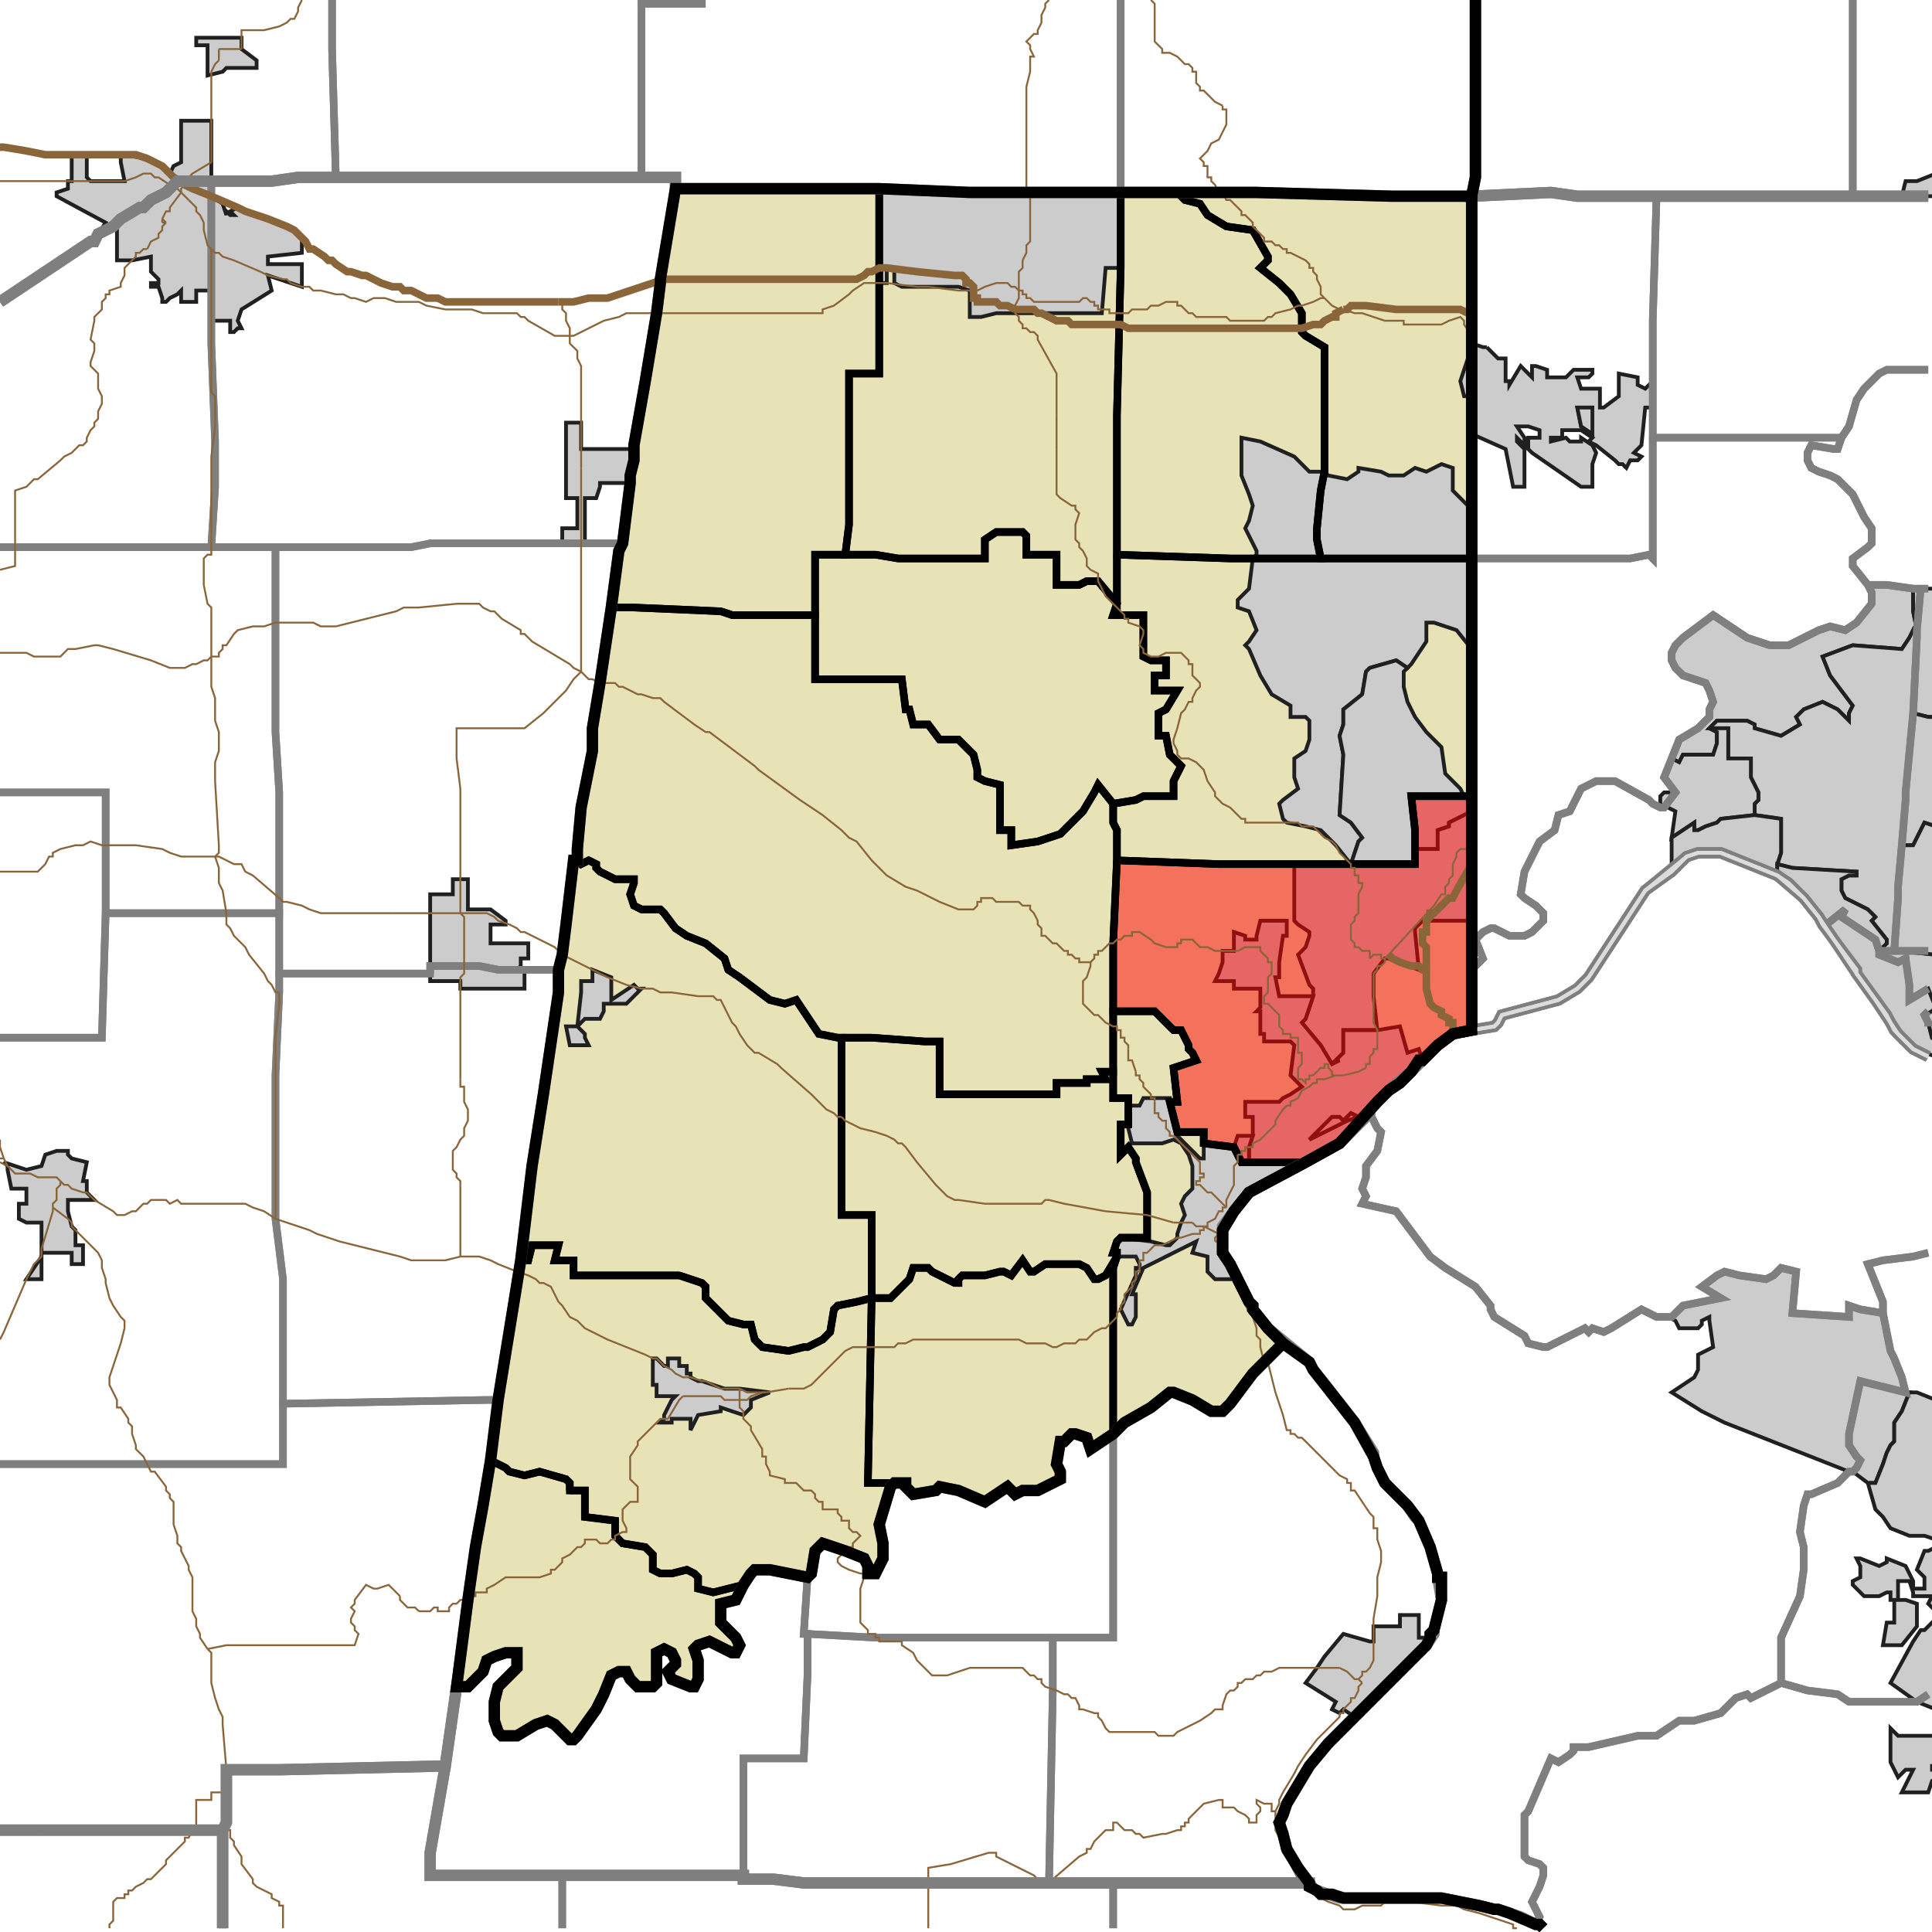 <?xml version="1.0" encoding="UTF-8"?>
<svg version="1.1" width="512" height="512" xmlns="http://www.w3.org/2000/svg" xmlns:xlink="http://www.w3.org/1999/xlink">

<!-- START LAYER target_county -->

<!-- START LAYER target_county_townships -->
<path fill="#e8e2b7" d="M 208 50 L 233 50 L 233 99 L 225 99 L 225 139 L 224 147 L 216 147 L 216 163 L 194 163 L 191 162 L 168 161 L 162 161 L 164 146 L 165 144 L 167 128 L 167 126 L 168 122 L 168 118 L 171 101 L 174 83 L 175 75 L 175 74 L 179 50 L 208 50 z"/>
<path fill="#e8e2b7" d="M 257 51 L 297 51 L 297 71 L 296 110 L 296 160 L 291 154 L 288 154 L 286 155 L 280 155 L 280 147 L 272 147 L 272 142 L 271 141 L 264 141 L 261 143 L 261 148 L 238 148 L 232 147 L 224 147 L 225 139 L 225 99 L 233 99 L 233 50 L 257 51 z"/>
<path fill="#e8e2b7" d="M 302 51 L 312 51 L 314 53 L 318 54 L 320 57 L 325 60 L 332 61 L 336 68 L 336 69 L 334 71 L 339 75 L 342 78 L 345 83 L 345 88 L 346 89 L 351 92 L 351 125 L 350 130 L 349 140 L 349 143 L 350 148 L 326 148 L 296 147 L 296 110 L 297 71 L 297 51 L 302 51 z"/>
<path fill="#e8e2b7" d="M 333 51 L 369 52 L 390 52 L 390 148 L 350 148 L 349 143 L 349 140 L 350 130 L 351 125 L 351 92 L 346 89 L 345 88 L 345 83 L 342 78 L 339 75 L 334 71 L 336 69 L 336 68 L 332 61 L 325 60 L 320 57 L 318 54 L 314 53 L 312 51 L 333 51 z"/>
<path fill="#e8e2b7" d="M 224 147 L 232 147 L 238 148 L 261 148 L 261 143 L 264 141 L 271 141 L 272 142 L 272 147 L 280 147 L 280 155 L 286 155 L 288 154 L 291 154 L 296 160 L 295 163 L 303 163 L 303 174 L 305 175 L 309 175 L 309 179 L 306 179 L 306 183 L 312 183 L 309 188 L 307 189 L 307 195 L 309 195 L 310 200 L 313 203 L 311 207 L 311 211 L 303 211 L 301 212 L 295 213 L 291 208 L 290 210 L 287 215 L 281 221 L 275 223 L 268 224 L 268 220 L 265 220 L 265 208 L 261 207 L 259 206 L 259 204 L 258 200 L 254 196 L 249 196 L 246 192 L 242 192 L 241 188 L 240 188 L 239 180 L 216 180 L 216 147 L 224 147 z"/>
<path fill="#e8e2b7" d="M 296 147 L 326 148 L 390 148 L 390 211 L 374 211 L 375 220 L 375 229 L 323 229 L 296 228 L 296 220 L 295 218 L 295 213 L 301 212 L 303 211 L 311 211 L 311 207 L 313 203 L 310 200 L 309 195 L 307 195 L 307 189 L 309 188 L 312 183 L 306 183 L 306 179 L 309 179 L 309 175 L 305 175 L 303 174 L 303 163 L 295 163 L 296 160 L 296 147 z"/>
<path fill="#e8e2b7" d="M 162 161 L 168 161 L 191 162 L 194 163 L 216 163 L 216 180 L 239 180 L 240 188 L 241 188 L 242 192 L 246 192 L 249 196 L 254 196 L 258 200 L 259 204 L 259 206 L 261 207 L 265 208 L 265 220 L 268 220 L 268 224 L 275 223 L 281 221 L 287 215 L 290 210 L 291 208 L 295 213 L 295 218 L 296 220 L 296 228 L 295 250 L 295 284 L 292 284 L 293 286 L 288 286 L 288 287 L 280 287 L 280 290 L 249 290 L 249 276 L 245 276 L 231 275 L 222 275 L 217 274 L 211 265 L 208 266 L 204 265 L 196 259 L 193 257 L 192 254 L 187 250 L 182 248 L 179 246 L 176 242 L 175 241 L 170 241 L 168 240 L 167 237 L 168 234 L 168 233 L 163 233 L 159 231 L 158 230 L 158 229 L 156 228 L 154 229 L 153 228 L 153 225 L 154 214 L 157 199 L 157 193 L 159 181 L 162 161 z"/>
<path fill="#e8e2b7" d="M 296 228 L 323 229 L 375 229 L 375 220 L 374 211 L 390 211 L 390 273 L 385 274 L 381 277 L 377 281 L 376 281 L 374 284 L 371 287 L 368 289 L 365 292 L 355 303 L 346 308 L 329 308 L 327 304 L 319 303 L 319 300 L 312 300 L 310 292 L 312 292 L 311 283 L 317 281 L 316 279 L 315 278 L 315 277 L 313 273 L 311 273 L 306 268 L 295 268 L 295 250 L 296 228 z"/>
<path fill="#e8e2b7" d="M 153 228 L 154 229 L 156 228 L 158 229 L 158 230 L 159 231 L 163 233 L 168 233 L 168 234 L 167 237 L 168 240 L 170 241 L 175 241 L 176 242 L 179 246 L 182 248 L 187 250 L 192 254 L 193 257 L 196 259 L 204 265 L 208 266 L 211 265 L 217 274 L 222 275 L 223 275 L 223 322 L 231 322 L 231 344 L 227 345 L 222 346 L 221 347 L 220 353 L 218 355 L 214 357 L 213 357 L 209 358 L 202 357 L 200 355 L 199 351 L 197 351 L 193 350 L 187 344 L 187 341 L 186 340 L 180 338 L 152 338 L 152 334 L 147 334 L 148 330 L 141 330 L 140 334 L 138 334 L 141 309 L 144 290 L 148 263 L 148 257 L 149 253 L 150 245 L 152 228 L 153 228 z"/>
<path fill="#e8e2b7" d="M 315 277 L 315 278 L 316 279 L 317 281 L 311 283 L 312 292 L 310 292 L 312 300 L 319 300 L 319 303 L 327 304 L 329 308 L 346 308 L 331 316 L 327 321 L 324 326 L 324 332 L 326 335 L 331 345 L 332 346 L 332 347 L 336 352 L 340 356 L 332 364 L 326 372 L 324 374 L 321 374 L 316 371 L 311 369 L 310 369 L 305 373 L 298 377 L 295 380 L 295 336 L 296 333 L 296 332 L 295 332 L 296 329 L 297 328 L 304 328 L 304 316 L 301 308 L 301 307 L 299 304 L 297 306 L 297 298 L 299 298 L 299 291 L 295 291 L 295 268 L 306 268 L 311 273 L 313 273 L 315 277 z"/>
<path fill="#e8e2b7" d="M 223 275 L 231 275 L 245 276 L 249 276 L 249 290 L 280 290 L 280 287 L 288 287 L 288 286 L 293 286 L 292 284 L 295 284 L 295 291 L 299 291 L 299 298 L 297 298 L 297 306 L 299 304 L 301 307 L 301 308 L 304 316 L 304 328 L 297 328 L 296 329 L 295 332 L 296 332 L 296 333 L 293 338 L 291 339 L 290 339 L 288 336 L 286 335 L 277 335 L 274 337 L 273 337 L 271 334 L 268 338 L 266 337 L 265 337 L 261 338 L 255 338 L 254 339 L 254 340 L 253 340 L 247 337 L 246 336 L 242 336 L 241 339 L 236 344 L 231 344 L 231 322 L 223 322 L 223 275 z"/>
<path fill="#e8e2b7" d="M 180 338 L 186 340 L 187 341 L 187 344 L 193 350 L 197 351 L 199 351 L 200 355 L 202 357 L 209 358 L 213 357 L 214 357 L 218 355 L 220 353 L 221 347 L 222 346 L 227 345 L 231 344 L 230 393 L 237 393 L 236 394 L 233 404 L 234 409 L 234 413 L 232 417 L 230 417 L 230 415 L 229 413 L 224 411 L 218 409 L 216 411 L 215 417 L 214 418 L 204 416 L 200 416 L 199 417 L 197 420 L 189 422 L 185 421 L 185 418 L 184 417 L 182 416 L 178 417 L 175 417 L 173 416 L 173 412 L 171 410 L 165 409 L 163 407 L 163 403 L 155 402 L 155 395 L 151 395 L 151 393 L 150 392 L 143 390 L 139 391 L 135 390 L 134 389 L 130 387 L 132 371 L 138 334 L 140 334 L 141 330 L 148 330 L 147 334 L 152 334 L 152 338 L 180 338 z"/>
<path fill="#e8e2b7" d="M 296 333 L 295 336 L 295 380 L 289 384 L 288 381 L 285 380 L 284 380 L 282 382 L 281 382 L 280 388 L 281 390 L 281 392 L 275 395 L 271 395 L 269 396 L 267 394 L 261 398 L 254 395 L 249 394 L 248 395 L 242 396 L 240 394 L 240 393 L 230 393 L 231 344 L 236 344 L 241 339 L 242 336 L 246 336 L 247 337 L 253 340 L 254 340 L 254 339 L 255 338 L 261 338 L 265 337 L 266 337 L 268 338 L 271 334 L 273 337 L 274 337 L 277 335 L 286 335 L 288 336 L 290 339 L 291 339 L 293 338 L 296 333 z"/>
<path fill="#e8e2b7" d="M 151 395 L 155 395 L 155 402 L 163 403 L 163 407 L 165 409 L 171 410 L 173 412 L 173 416 L 175 417 L 178 417 L 182 416 L 184 417 L 185 418 L 185 421 L 189 422 L 197 420 L 195 424 L 191 425 L 191 430 L 195 434 L 196 436 L 195 438 L 194 438 L 188 435 L 185 436 L 184 437 L 185 440 L 185 445 L 184 447 L 183 447 L 178 445 L 177 443 L 179 441 L 179 440 L 178 438 L 176 437 L 174 438 L 174 446 L 173 447 L 169 447 L 167 445 L 166 443 L 164 443 L 162 444 L 160 449 L 158 453 L 153 460 L 152 461 L 151 461 L 147 457 L 145 456 L 142 457 L 137 460 L 133 460 L 132 459 L 131 456 L 131 451 L 132 447 L 137 442 L 137 438 L 134 438 L 131 439 L 129 440 L 128 443 L 124 447 L 121 447 L 124 424 L 126 410 L 128 399 L 130 387 L 134 389 L 135 390 L 139 391 L 143 390 L 150 392 L 151 393 L 151 395 z"/>

<!-- START LAYER IL-places -->

<!-- START LAYER KY-places -->
<path fill="#cccccc" stroke="#202020" stroke-width="1" d="M 451 341 L 455 338 L 457 337 L 461 338 L 468 339 L 470 338 L 472 336 L 476 337 L 475 348 L 490 349 L 490 346 L 493 347 L 499 348 L 501 358 L 502 360 L 504 365 L 505 369 L 506 369 L 504 374 L 502 377 L 502 382 L 501 383 L 500 385 L 499 388 L 497 393 L 495 393 L 491 390 L 490 390 L 457 377 L 451 374 L 443 369 L 449 365 L 450 363 L 450 359 L 454 357 L 453 350 L 453 349 L 451 350 L 451 351 L 450 352 L 445 352 L 444 350 L 442 349 L 443 349 L 446 346 L 456 344 L 451 341 z"/>
<path fill="#cccccc" stroke="#202020" stroke-width="1" d="M 513 427 L 511 425 L 512 423 L 507 423 L 507 422 L 506 419 L 503 419 L 503 424 L 505 424 L 508 425 L 508 431 L 504 436 L 499 436 L 500 430 L 502 430 L 502 424 L 501 424 L 501 422 L 500 422 L 498 423 L 494 423 L 491 420 L 491 419 L 493 418 L 493 415 L 492 413 L 493 413 L 498 415 L 500 414 L 500 413 L 505 415 L 507 419 L 507 421 L 510 421 L 510 418 L 508 416 L 510 411 L 511 411 L 513 410 L 513 427 z"/>
<path fill="#cccccc" stroke="#202020" stroke-width="1" d="M 508 369 L 513 371 L 513 408 L 510 407 L 506 407 L 501 405 L 499 402 L 497 400 L 495 393 L 497 393 L 499 388 L 500 385 L 501 383 L 502 382 L 502 377 L 504 374 L 506 369 L 508 369 z"/>
<path fill="#cccccc" stroke="#202020" stroke-width="1" d="M 513 468 L 512 468 L 512 469 L 513 469 L 513 472 L 512 472 L 511 475 L 504 475 L 507 469 L 505 469 L 503 471 L 501 467 L 501 458 L 503 460 L 513 460 L 513 453 L 508 451 L 501 446 L 507 435 L 509 432 L 510 432 L 513 429 L 513 468 z"/>

<!-- START LAYER MI-places -->

<!-- START LAYER OH-places -->
<path fill="#cccccc" stroke="#202020" stroke-width="1" d="M 513 52 L 504 52 L 505 48 L 508 48 L 513 46 L 513 52 z"/>
<path fill="#cccccc" stroke="#202020" stroke-width="1" d="M 394 92 L 397 95 L 399 95 L 399 101 L 400 101 L 400 102 L 403 97 L 406 100 L 406 97 L 407 97 L 410 98 L 410 100 L 415 100 L 417 98 L 422 98 L 422 99 L 421 100 L 418 100 L 419 103 L 424 103 L 424 108 L 425 108 L 429 105 L 429 99 L 434 100 L 434 102 L 436 103 L 438 101 L 438 108 L 436 108 L 435 118 L 433 120 L 435 121 L 434 122 L 432 122 L 431 124 L 430 123 L 429 123 L 428 122 L 423 118 L 421 117 L 422 116 L 419 114 L 414 114 L 414 116 L 411 116 L 411 117 L 415 116 L 416 117 L 419 117 L 419 116 L 422 118 L 423 120 L 422 123 L 422 129 L 419 129 L 406 120 L 405 119 L 405 116 L 408 116 L 408 114 L 405 113 L 402 113 L 404 116 L 404 118 L 402 116 L 402 117 L 404 119 L 404 129 L 401 129 L 399 119 L 390 115 L 390 91 L 393 92 L 394 92 M 422 108 L 418 108 L 419 113 L 422 115 L 422 108 z"/>
<path fill="#cccccc" stroke="#202020" stroke-width="1" d="M 422 108 L 422 115 L 419 113 L 418 108 L 422 108 z"/>
<path fill="#cccccc" stroke="#202020" stroke-width="1" d="M 513 280 L 507 278 L 503 274 L 497 265 L 492 258 L 492 257 L 483 245 L 484 245 L 489 241 L 488 243 L 497 249 L 498 252 L 498 253 L 503 255 L 505 254 L 506 261 L 506 265 L 511 262 L 513 267 L 512 268 L 510 269 L 511 271 L 512 275 L 513 275 L 513 280 z"/>
<path fill="#cccccc" stroke="#202020" stroke-width="1" d="M 507 156 L 507 162 L 508 167 L 508 169 L 507 167 L 506 169 L 504 172 L 491 171 L 483 174 L 485 179 L 491 187 L 490 189 L 490 191 L 487 188 L 483 186 L 478 188 L 476 190 L 477 192 L 472 195 L 465 193 L 465 192 L 463 191 L 455 191 L 453 193 L 455 194 L 455 197 L 454 200 L 446 200 L 445 202 L 443 201 L 445 196 L 450 193 L 453 190 L 453 188 L 454 186 L 453 183 L 452 181 L 446 179 L 444 177 L 443 175 L 443 173 L 444 171 L 446 169 L 454 163 L 463 169 L 469 171 L 474 171 L 482 167 L 485 166 L 489 167 L 492 165 L 496 160 L 496 157 L 495 155 L 500 155 L 507 156 z"/>
<path fill="#cccccc" stroke="#202020" stroke-width="1" d="M 513 190 L 511 190 L 507 189 L 508 169 L 508 167 L 507 162 L 507 156 L 513 156 L 513 190 z"/>
<path fill="#cccccc" stroke="#202020" stroke-width="1" d="M 507 189 L 505 210 L 505 212 L 504 224 L 503 235 L 503 238 L 502 252 L 503 252 L 513 253 L 513 275 L 512 275 L 511 271 L 510 269 L 512 268 L 513 267 L 511 262 L 506 265 L 506 261 L 505 254 L 503 255 L 498 253 L 498 252 L 500 250 L 500 249 L 496 244 L 497 243 L 495 241 L 489 238 L 488 236 L 488 233 L 490 232 L 492 232 L 492 231 L 475 230 L 471 229 L 472 226 L 472 217 L 465 216 L 465 213 L 466 212 L 466 210 L 464 206 L 464 201 L 458 201 L 458 193 L 453 193 L 455 191 L 463 191 L 465 192 L 465 193 L 472 195 L 477 192 L 476 190 L 478 188 L 483 186 L 487 188 L 490 191 L 490 189 L 491 187 L 485 179 L 483 174 L 491 171 L 504 172 L 506 169 L 507 167 L 508 169 L 507 189 z"/>
<path fill="#cccccc" stroke="#202020" stroke-width="1" d="M 513 219 L 510 218 L 507 224 L 504 224 L 505 212 L 505 210 L 507 189 L 511 190 L 513 190 L 513 219 z"/>
<path fill="#cccccc" stroke="#202020" stroke-width="1" d="M 446 200 L 454 200 L 455 197 L 455 194 L 453 193 L 458 193 L 458 201 L 464 201 L 464 206 L 466 210 L 466 212 L 465 213 L 465 216 L 456 217 L 455 218 L 452 219 L 450 220 L 449 220 L 449 218 L 443 222 L 444 215 L 442 214 L 440 214 L 440 211 L 441 210 L 444 210 L 441 206 L 443 201 L 445 202 L 446 200 z"/>
<path fill="#cccccc" stroke="#202020" stroke-width="1" d="M 513 253 L 503 252 L 502 252 L 503 238 L 503 235 L 504 224 L 507 224 L 510 218 L 513 219 L 513 253 z"/>
<path fill="#cccccc" stroke="#202020" stroke-width="1" d="M 456 217 L 465 216 L 472 217 L 472 226 L 471 229 L 471 232 L 456 226 L 450 226 L 447 227 L 443 231 L 443 222 L 449 218 L 449 220 L 450 220 L 452 219 L 455 218 L 456 217 z"/>
<path fill="#cccccc" stroke="#202020" stroke-width="1" d="M 471 229 L 475 230 L 492 231 L 492 232 L 490 232 L 488 233 L 488 236 L 489 238 L 495 241 L 497 243 L 496 244 L 500 249 L 500 250 L 498 252 L 497 249 L 488 243 L 489 241 L 484 245 L 483 245 L 482 243 L 478 238 L 471 232 L 471 229 z"/>

<!-- START LAYER IN-places -->
<path fill="#cccccc" stroke="#202020" stroke-width="1" d="M 59 10 L 64 10 L 64 13 L 68 16 L 68 18 L 60 18 L 59 19 L 55 20 L 55 12 L 52 12 L 52 10 L 59 10 z"/>
<path fill="#cccccc" stroke="#202020" stroke-width="1" d="M 56 32 L 56 52 L 59 54 L 60 57 L 60 56 L 61 57 L 62 57 L 61 56 L 63 55 L 76 60 L 80 63 L 80 67 L 71 68 L 71 70 L 80 70 L 80 76 L 71 73 L 72 77 L 64 82 L 63 85 L 64 87 L 63 87 L 62 88 L 61 88 L 61 85 L 56 85 L 56 77 L 52 77 L 52 80 L 48 80 L 48 77 L 47 78 L 45 79 L 44 80 L 43 80 L 43 79 L 42 76 L 40 76 L 40 75 L 42 75 L 42 74 L 40 72 L 40 68 L 35 69 L 31 69 L 31 61 L 30 60 L 26 62 L 28 59 L 15 52 L 15 51 L 18 50 L 18 48 L 19 48 L 19 41 L 23 41 L 23 47 L 24 48 L 33 48 L 32 43 L 32 41 L 39 42 L 41 43 L 45 46 L 46 44 L 48 43 L 48 32 L 56 32 z"/>
<path fill="#cccccc" stroke="#202020" stroke-width="1" d="M 257 51 L 297 51 L 297 71 L 293 71 L 292 83 L 264 83 L 260 84 L 257 84 L 257 77 L 254 76 L 239 76 L 237 75 L 237 71 L 235 71 L 235 75 L 233 75 L 233 50 L 257 51 z"/>
<path fill="#cccccc" stroke="#202020" stroke-width="1" d="M 390 100 L 390 105 L 388 105 L 387 101 L 390 92 L 390 100 z"/>
<path fill="#cccccc" stroke="#202020" stroke-width="1" d="M 150 112 L 154 112 L 154 119 L 168 119 L 168 122 L 167 126 L 167 128 L 159 128 L 159 129 L 158 132 L 155 132 L 155 144 L 149 144 L 149 140 L 153 140 L 153 132 L 150 132 L 150 112 z"/>
<path fill="#cccccc" stroke="#202020" stroke-width="1" d="M 385 124 L 385 130 L 389 134 L 390 134 L 390 172 L 386 167 L 380 165 L 378 165 L 378 170 L 374 176 L 373 177 L 370 175 L 363 177 L 362 178 L 361 184 L 356 188 L 356 192 L 355 195 L 356 200 L 355 216 L 358 218 L 361 222 L 360 223 L 358 229 L 354 224 L 350 220 L 346 219 L 341 218 L 340 217 L 339 213 L 340 212 L 344 209 L 343 206 L 343 201 L 346 199 L 347 196 L 347 191 L 346 190 L 342 190 L 342 187 L 337 184 L 334 179 L 331 172 L 330 171 L 331 170 L 333 167 L 331 162 L 328 161 L 328 159 L 331 156 L 332 148 L 333 147 L 333 146 L 330 140 L 331 138 L 332 134 L 331 131 L 329 126 L 329 116 L 334 117 L 343 121 L 347 125 L 351 125 L 352 126 L 357 127 L 360 125 L 360 124 L 366 125 L 368 126 L 372 126 L 375 124 L 378 125 L 382 123 L 385 124 z"/>
<path fill="#cccccc" stroke="#202020" stroke-width="1" d="M 388 211 L 390 211 L 390 215 L 384 218 L 384 219 L 381 220 L 381 225 L 375 225 L 375 229 L 358 229 L 360 223 L 361 222 L 358 218 L 355 216 L 356 200 L 355 195 L 356 192 L 356 188 L 361 184 L 362 178 L 363 177 L 370 175 L 373 177 L 372 178 L 372 182 L 373 186 L 375 190 L 378 194 L 382 198 L 383 205 L 387 209 L 388 211 z"/>
<path fill="#cccccc" stroke="#202020" stroke-width="1" d="M 390 215 L 390 244 L 377 244 L 375 246 L 375 247 L 376 257 L 368 254 L 367 254 L 364 258 L 364 264 L 365 273 L 356 273 L 356 279 L 354 281 L 355 281 L 353 282 L 350 277 L 345 271 L 346 270 L 348 264 L 348 262 L 347 261 L 344 253 L 346 251 L 347 248 L 347 247 L 344 245 L 343 244 L 343 229 L 375 229 L 375 225 L 381 225 L 381 220 L 384 219 L 384 218 L 390 215 z"/>
<path fill="#cccccc" stroke="#202020" stroke-width="1" d="M 130 245 L 130 250 L 140 250 L 140 254 L 138 254 L 138 256 L 137 257 L 139 257 L 139 262 L 122 262 L 122 260 L 114 260 L 114 237 L 120 237 L 120 233 L 124 233 L 124 241 L 130 241 L 134 244 L 134 245 L 130 245 z"/>
<path fill="#cccccc" stroke="#202020" stroke-width="1" d="M 335 244 L 341 244 L 341 248 L 340 248 L 339 255 L 339 259 L 338 259 L 339 264 L 348 264 L 346 270 L 345 271 L 350 277 L 353 282 L 355 281 L 354 281 L 356 279 L 356 273 L 365 273 L 371 272 L 373 279 L 376 278 L 377 281 L 376 281 L 374 284 L 371 287 L 368 289 L 365 292 L 355 303 L 346 308 L 331 308 L 331 304 L 332 301 L 332 296 L 330 296 L 330 292 L 339 292 L 340 291 L 342 290 L 345 288 L 342 285 L 343 277 L 342 276 L 335 276 L 335 274 L 334 274 L 334 268 L 333 268 L 334 267 L 334 262 L 327 262 L 327 260 L 322 260 L 323 258 L 324 255 L 324 252 L 327 252 L 327 247 L 330 248 L 330 249 L 333 249 L 333 248 L 334 244 L 335 244 M 355 296 L 353 296 L 347 302 L 357 297 L 360 296 L 358 295 L 356 297 L 355 296 z"/>
<path fill="#cccccc" stroke="#202020" stroke-width="1" d="M 162 259 L 162 265 L 168 261 L 169 262 L 170 262 L 166 266 L 160 266 L 160 268 L 159 270 L 155 270 L 153 272 L 155 274 L 155 275 L 156 277 L 151 277 L 150 272 L 153 272 L 154 263 L 154 260 L 157 260 L 157 257 L 162 259 z"/>
<path fill="#cccccc" stroke="#202020" stroke-width="1" d="M 299 293 L 302 293 L 303 291 L 310 291 L 310 292 L 312 300 L 312 301 L 318 307 L 319 307 L 319 303 L 327 304 L 328 301 L 332 301 L 331 304 L 331 308 L 346 308 L 331 316 L 327 321 L 324 326 L 324 332 L 326 335 L 331 345 L 332 346 L 332 347 L 329 343 L 327 339 L 322 339 L 320 337 L 320 333 L 316 332 L 317 329 L 303 336 L 300 343 L 301 343 L 301 349 L 300 351 L 299 351 L 297 347 L 301 338 L 301 336 L 302 336 L 302 335 L 301 333 L 296 333 L 296 329 L 297 328 L 305 329 L 309 330 L 310 330 L 312 328 L 312 327 L 313 324 L 314 322 L 313 319 L 314 317 L 316 315 L 316 309 L 315 306 L 313 303 L 311 302 L 308 303 L 300 303 L 299 299 L 299 293 z"/>
<path fill="#cccccc" stroke="#202020" stroke-width="1" d="M 355 296 L 356 297 L 358 295 L 360 296 L 357 297 L 347 302 L 353 296 L 355 296 z"/>
<path fill="#cccccc" stroke="#202020" stroke-width="1" d="M 18 306 L 19 307 L 23 308 L 22 313 L 23 313 L 23 316 L 25 318 L 18 318 L 18 321 L 19 325 L 20 326 L 20 330 L 22 330 L 22 335 L 19 335 L 19 332 L 11 332 L 11 339 L 7 339 L 11 333 L 11 324 L 7 324 L 5 323 L 5 319 L 7 319 L 7 315 L 3 315 L 2 310 L 2 309 L 1 308 L 7 310 L 11 309 L 12 306 L 15 305 L 18 305 L 18 306 z"/>
<path fill="#cccccc" stroke="#202020" stroke-width="1" d="M 174 360 L 176 362 L 177 362 L 177 360 L 180 360 L 180 362 L 182 362 L 182 364 L 183 364 L 183 365 L 185 366 L 186 366 L 192 368 L 196 368 L 204 369 L 199 371 L 199 373 L 197 375 L 191 373 L 191 374 L 185 375 L 183 379 L 183 376 L 178 376 L 178 377 L 175 377 L 176 376 L 176 375 L 178 371 L 179 370 L 174 370 L 174 367 L 173 367 L 173 360 L 174 360 z"/>
<path fill="#cccccc" stroke="#202020" stroke-width="1" d="M 376 428 L 376 434 L 379 434 L 378 436 L 359 455 L 356 453 L 355 454 L 353 453 L 354 451 L 346 446 L 349 442 L 351 439 L 356 433 L 363 435 L 364 435 L 364 431 L 371 431 L 371 428 L 376 428 z"/>

<!-- START LAYER target_township -->
<path fill="#ff0000" opacity="0.5" d="M 296 228 L 323 229 L 375 229 L 375 220 L 374 211 L 390 211 L 390 273 L 385 274 L 381 277 L 377 281 L 376 281 L 374 284 L 371 287 L 368 289 L 365 292 L 355 303 L 346 308 L 329 308 L 327 304 L 319 303 L 319 300 L 312 300 L 310 292 L 312 292 L 311 283 L 317 281 L 316 279 L 315 278 L 315 277 L 313 273 L 311 273 L 306 268 L 295 268 L 295 250 L 296 228 z"/>

<!-- START LAYER IL-township_borders -->

<!-- START LAYER KY-township_borders -->
<polyline fill="none" stroke="#7f7f7f" stroke-width="2" points="363,295 363,294 369,288 374,284 381,277 385,274 390,273 396,272 397,271 398,269 413,265 418,262 421,259 436,236 447,227 450,226 456,226 471,232 474,234 478,238 482,243 492,258 500,269 502,273 507,278 511,280"/>
<polyline fill="none" stroke="#7f7f7f" stroke-width="2" points="511,332 507,333 499,334 495,335 499,345 499,348 493,347 490,346 490,349 475,348 476,337 472,336 470,338 468,339 461,338 457,337 455,338 451,341 456,344 446,346 443,349 439,349 435,347 427,352 425,353 422,352 421,353 420,352 410,357 409,357 405,356 404,354 396,349 395,347 395,346 391,341 383,336 379,333 370,321 361,319 362,317 361,315 362,312 362,309 365,305 366,300 365,299 363,295"/>
<polyline fill="none" stroke="#7f7f7f" stroke-width="2" points="363,295 365,299 366,300 365,305 362,309 362,312 361,315 362,317 361,319 370,321 379,333 383,336 391,341 395,346 395,347 396,349 404,354 405,356 409,357 410,357 420,352 421,353 422,352 425,353 427,352 435,347 439,349 443,349 446,346 456,344 451,341 455,338 457,337 461,338 468,339 470,338 472,336 476,337 475,348 490,349 490,346 493,347 499,348 501,358 502,360 504,365 505,369 493,366 490,380 490,383 492,386 493,387 492,389 491,390 490,390 487,393 480,396 479,396 478,399 477,406 478,410 478,416 477,423 472,434 472,446 464,450 463,449 460,450 456,454 449,456 445,456 439,460 434,460 421,463 417,463 417,464 416,465 413,467 411,466 405,480 404,481 404,492 405,493 408,494 409,495 409,497 408,500 406,504 408,508 407,510 403,508 397,506 396,506 392,505 382,503 355,503 349,501 347,500 341,490 340,486 339,483 341,478 347,468 352,462 378,436 380,433 380,432 382,424 381,418 381,417 379,410 376,403 375,402 373,399 367,393 365,389 364,386 364,385 359,377 352,368 348,363 347,361 336,352 332,347 326,335 324,332 324,325 327,321 331,316 355,303 363,295"/>
<polyline fill="none" stroke="#7f7f7f" stroke-width="2" points="511,449 508,451 490,451 487,449 479,448 472,446 472,434 477,423 478,416 478,410 477,406 478,399 479,396 480,396 487,393 490,390 491,390 492,389 493,387 492,386 490,383 490,380 493,366 505,369 504,365 502,360 501,358 499,348 499,345 495,335 499,334 507,333 511,332"/>
<polyline fill="none" stroke="#7f7f7f" stroke-width="2" points="472,446 479,448 487,449 490,451 508,451 511,449"/>
<polyline fill="none" stroke="#7f7f7f" stroke-width="2" points="409,511 408,510 407,510 408,508 406,504 408,500 409,497 409,495 408,494 405,493 404,492 404,481 405,480 411,466 413,467 416,465 417,464 417,463 421,463 434,460 439,460 445,456 449,456 456,454 460,450 463,449 464,450 472,446"/>

<!-- START LAYER MI-township_borders -->

<!-- START LAYER OH-township_borders -->
<polyline fill="none" stroke="#7f7f7f" stroke-width="2" points="511,52 491,52 491,0"/>
<polyline fill="none" stroke="#7f7f7f" stroke-width="2" points="491,0 491,52 418,52 411,51 390,52 391,47 391,0"/>
<polyline fill="none" stroke="#7f7f7f" stroke-width="2" points="511,156 507,156 500,155 495,155 491,150 491,148 495,145 496,144 496,140 494,137 491,131 487,127 485,126 482,125 480,124 479,122 479,120 480,118 486,119 487,119 488,116 490,113 492,106 494,103 498,99 500,98 511,98"/>
<polyline fill="none" stroke="#7f7f7f" stroke-width="2" points="418,52 439,52 438,85 438,148 437,147 432,148 390,148 390,52 411,51 418,52"/>
<polyline fill="none" stroke="#7f7f7f" stroke-width="2" points="511,98 500,98 498,99 494,103 492,106 490,113 488,116 438,116 438,85 439,52 511,52"/>
<polyline fill="none" stroke="#7f7f7f" stroke-width="2" points="438,116 488,116 487,119 486,119 480,118 479,120 479,122 480,124 482,125 485,126 487,127 491,131 494,137 496,140 496,144 495,145 491,148 491,150 495,155 496,157 496,160 492,165 489,167 485,166 482,167 474,171 469,171 463,169 454,163 446,169 444,171 443,173 443,175 444,177 446,179 452,181 453,183 454,186 453,188 453,190 450,193 445,196 441,206 444,210 441,214 440,214 438,213 437,212 428,207 423,207 419,209 416,215 413,216 412,220 408,223 404,231 403,237 404,238 407,240 409,242 409,244 406,247 404,248 400,248 396,246 395,246 393,247 391,249 393,254 390,257 390,148 432,148 437,147 438,148 438,116"/>
<polyline fill="none" stroke="#7f7f7f" stroke-width="2" points="511,280 507,278 503,274 497,265 492,258 492,257 483,245 484,245 489,241 488,243 497,249 498,252 498,253 503,255 505,254 506,261 506,265 511,262"/>
<polyline fill="none" stroke="#7f7f7f" stroke-width="2" points="511,268 510,269 511,271 511,272"/>
<polyline fill="none" stroke="#7f7f7f" stroke-width="2" points="509,156 508,167 508,169 507,189 505,210 505,212 504,224 503,235 503,238 502,252 498,252 497,249 488,243 489,241 484,245 483,245 482,243 478,238 471,232 456,226 450,226 447,227 443,231 436,236 421,259 418,262 413,265 398,269 397,271 396,272 390,273 390,257 393,254 391,249 393,247 395,246 396,246 400,248 404,248 406,247 409,244 409,242 407,240 404,238 403,237 404,231 408,223 412,220 413,216 416,215 419,209 423,207 428,207 437,212 438,213 440,214 441,214 444,210 441,206 445,196 450,193 453,190 453,188 454,186 453,183 452,181 446,179 444,177 443,175 443,173 444,171 446,169 454,163 463,169 469,171 474,171 482,167 485,166 489,167 492,165 496,160 496,157 495,155 500,155 507,156 509,156"/>
<polyline fill="none" stroke="#7f7f7f" stroke-width="2" points="509,156 511,156"/>
<polyline fill="none" stroke="#7f7f7f" stroke-width="2" points="511,252 502,252 503,238 503,235 504,224 505,212 505,210 507,189 508,169 508,167 509,156"/>
<polyline fill="none" stroke="#7f7f7f" stroke-width="2" points="503,252 511,252"/>
<polyline fill="none" stroke="#7f7f7f" stroke-width="2" points="511,272 511,271 510,269 511,268"/>
<polyline fill="none" stroke="#7f7f7f" stroke-width="2" points="511,262 506,265 506,261 505,254 503,255 498,253 498,252 503,252"/>

<!-- START LAYER IN-township_borders -->
<polyline fill="none" stroke="#7f7f7f" stroke-width="2" points="186,0 186,1 170,1 170,0"/>
<polyline fill="none" stroke="#7f7f7f" stroke-width="2" points="170,0 170,47 89,47 88,13 88,0"/>
<polyline fill="none" stroke="#7f7f7f" stroke-width="2" points="391,0 391,47 390,52 369,52 333,51 297,51 297,0"/>
<polyline fill="none" stroke="#7f7f7f" stroke-width="2" points="88,0 88,13 89,47 79,47 72,48 47,48 44,51 40,53 38,55 37,55 32,58 30,60 26,62 25,64 24,64 0,80"/>
<polyline fill="none" stroke="#7f7f7f" stroke-width="2" points="297,0 297,51 257,51 233,50 179,50 179,47 170,47 170,1 186,1 186,0"/>
<polyline fill="none" stroke="#7f7f7f" stroke-width="2" points="121,47 179,47 179,50 175,74 175,75 174,83 171,101 168,118 168,122 167,126 167,128 165,144 114,144 109,145 56,145 57,129 57,117 56,91 56,48 72,48 79,47 121,47"/>
<polyline fill="none" stroke="#7f7f7f" stroke-width="2" points="56,48 56,91 57,117 57,129 56,145 0,145"/>
<polyline fill="none" stroke="#7f7f7f" stroke-width="2" points="0,80 24,64 25,64 26,62 30,60 32,58 37,55 38,55 40,53 44,51 47,48 56,48"/>
<polyline fill="none" stroke="#7f7f7f" stroke-width="2" points="154,144 165,144 164,146 162,161 159,181 157,193 157,199 154,214 153,225 153,228 152,228 150,245 149,253 148,257 132,257 127,256 114,256 114,258 74,258 74,210 73,194 73,145 109,145 114,144 154,144"/>
<polyline fill="none" stroke="#7f7f7f" stroke-width="2" points="73,145 73,194 74,210 74,242 28,242 28,210 0,210"/>
<polyline fill="none" stroke="#7f7f7f" stroke-width="2" points="0,145 73,145"/>
<polyline fill="none" stroke="#7f7f7f" stroke-width="2" points="0,210 28,210 28,242 27,275 0,275"/>
<polyline fill="none" stroke="#7f7f7f" stroke-width="2" points="57,242 74,242 74,263 73,285 73,323 75,339 75,388 0,388"/>
<polyline fill="none" stroke="#7f7f7f" stroke-width="2" points="0,275 27,275 28,242 57,242"/>
<polyline fill="none" stroke="#7f7f7f" stroke-width="2" points="114,258 114,256 127,256 132,257 148,257 148,263 144,290 141,309 138,334 132,371 129,371 75,372 75,339 73,323 73,285 74,263 74,258 114,258"/>
<polyline fill="none" stroke="#7f7f7f" stroke-width="2" points="295,380 298,377 305,373 310,369 311,369 316,371 321,374 324,374 326,372 332,364 340,356 347,361 348,363 359,377 364,386 365,389 367,393 373,399 376,403 379,410 381,417 381,418 382,418 382,424 380,432 379,433 379,434 378,436 352,462 347,468 341,478 340,481 339,483 340,486 341,490 344,495 347,499 278,499 279,448 279,434 295,434 295,380"/>
<polyline fill="none" stroke="#7f7f7f" stroke-width="2" points="132,371 130,387 128,399 126,410 124,424 121,447 118,468 74,469 60,469 60,483 59,485 0,485"/>
<polyline fill="none" stroke="#7f7f7f" stroke-width="2" points="0,388 75,388 75,372 129,371 132,371"/>
<polyline fill="none" stroke="#7f7f7f" stroke-width="2" points="281,390 280,388 281,382 282,382 284,380 285,380 288,381 289,384 295,380 295,434 232,434 214,433 213,433 214,418 215,417 216,411 218,409 224,411 229,413 230,415 230,417 232,417 234,413 234,409 233,404 236,394 237,393 240,393 240,394 242,396 248,395 249,394 254,395 261,398 267,394 269,396 271,395 275,395 281,392 281,390"/>
<polyline fill="none" stroke="#7f7f7f" stroke-width="2" points="214,418 213,433 214,433 214,444 213,466 197,466 197,497 114,497 114,491 118,468 121,447 124,447 128,443 129,440 131,439 134,438 137,438 137,442 132,447 131,451 131,456 132,459 133,460 137,460 142,457 145,456 147,457 151,461 152,461 153,460 158,453 160,449 162,444 164,443 166,443 167,445 169,447 173,447 174,446 174,438 176,437 178,438 179,440 179,441 177,443 178,445 183,447 184,447 185,445 185,440 184,437 185,436 188,435 194,438 195,438 196,436 195,434 191,430 191,425 195,424 197,420 199,417 200,416 204,416 214,418"/>
<polyline fill="none" stroke="#7f7f7f" stroke-width="2" points="214,433 232,434 279,434 279,448 278,499 213,499 205,498 197,498 197,466 213,466 214,444 214,433"/>
<polyline fill="none" stroke="#7f7f7f" stroke-width="2" points="118,468 114,491 114,497 149,497 149,511"/>
<polyline fill="none" stroke="#7f7f7f" stroke-width="2" points="59,511 59,485 60,483 60,469 74,469 118,468"/>
<polyline fill="none" stroke="#7f7f7f" stroke-width="2" points="11,485 59,485 59,511"/>
<polyline fill="none" stroke="#7f7f7f" stroke-width="2" points="0,485 11,485"/>
<polyline fill="none" stroke="#7f7f7f" stroke-width="2" points="149,497 197,497 197,498 205,498 213,499 295,499 295,511"/>
<polyline fill="none" stroke="#7f7f7f" stroke-width="2" points="149,511 149,497"/>
<polyline fill="none" stroke="#7f7f7f" stroke-width="2" points="295,499 347,499 347,500 349,501 350,502 353,502 356,503 382,503 392,505 396,506 397,506 400,507 407,510 408,510 409,511"/>
<polyline fill="none" stroke="#7f7f7f" stroke-width="2" points="295,511 295,499"/>

<!-- START LAYER target_county_township_borders -->
<polyline fill="none" stroke="#000000" stroke-width="2" points="208,50 233,50 233,99 225,99 225,139 224,147 216,147 216,163 194,163 191,162 168,161 162,161 164,146 165,144 167,128 167,126 168,122 168,118 171,101 174,83 175,75 175,74 179,50 208,50"/>
<polyline fill="none" stroke="#000000" stroke-width="2" points="257,51 297,51 297,71 296,110 296,160 291,154 288,154 286,155 280,155 280,147 272,147 272,142 271,141 264,141 261,143 261,148 238,148 232,147 224,147 225,139 225,99 233,99 233,50 257,51"/>
<polyline fill="none" stroke="#000000" stroke-width="2" points="302,51 312,51 314,53 318,54 320,57 325,60 332,61 336,68 336,69 334,71 339,75 342,78 345,83 345,88 346,89 351,92 351,125 350,130 349,140 349,143 350,148 326,148 296,147 296,110 297,71 297,51 302,51"/>
<polyline fill="none" stroke="#000000" stroke-width="2" points="333,51 369,52 390,52 390,148 350,148 349,143 349,140 350,130 351,125 351,92 346,89 345,88 345,83 342,78 339,75 334,71 336,69 336,68 332,61 325,60 320,57 318,54 314,53 312,51 333,51"/>
<polyline fill="none" stroke="#000000" stroke-width="2" points="224,147 232,147 238,148 261,148 261,143 264,141 271,141 272,142 272,147 280,147 280,155 286,155 288,154 291,154 296,160 295,163 303,163 303,174 305,175 309,175 309,179 306,179 306,183 312,183 309,188 307,189 307,195 309,195 310,200 313,203 311,207 311,211 303,211 301,212 295,213 291,208 290,210 287,215 281,221 275,223 268,224 268,220 265,220 265,208 261,207 259,206 259,204 258,200 254,196 249,196 246,192 242,192 241,188 240,188 239,180 216,180 216,147 224,147"/>
<polyline fill="none" stroke="#000000" stroke-width="2" points="296,147 326,148 390,148 390,211 374,211 375,220 375,229 323,229 296,228 296,220 295,218 295,213 301,212 303,211 311,211 311,207 313,203 310,200 309,195 307,195 307,189 309,188 312,183 306,183 306,179 309,179 309,175 305,175 303,174 303,163 295,163 296,160 296,147"/>
<polyline fill="none" stroke="#000000" stroke-width="2" points="162,161 168,161 191,162 194,163 216,163 216,180 239,180 240,188 241,188 242,192 246,192 249,196 254,196 258,200 259,204 259,206 261,207 265,208 265,220 268,220 268,224 275,223 281,221 287,215 290,210 291,208 295,213 295,218 296,220 296,228 295,250 295,284 292,284 293,286 288,286 288,287 280,287 280,290 249,290 249,276 245,276 231,275 222,275 217,274 211,265 208,266 204,265 196,259 193,257 192,254 187,250 182,248 179,246 176,242 175,241 170,241 168,240 167,237 168,234 168,233 163,233 159,231 158,230 158,229 156,228 154,229 153,228 153,225 154,214 157,199 157,193 159,181 162,161"/>
<polyline fill="none" stroke="#000000" stroke-width="2" points="296,228 323,229 375,229 375,220 374,211 390,211 390,273 385,274 381,277 377,281 376,281 374,284 371,287 368,289 365,292 355,303 346,308 329,308 327,304 319,303 319,300 312,300 310,292 312,292 311,283 317,281 316,279 315,278 315,277 313,273 311,273 306,268 295,268 295,250 296,228"/>
<polyline fill="none" stroke="#000000" stroke-width="2" points="153,228 154,229 156,228 158,229 158,230 159,231 163,233 168,233 168,234 167,237 168,240 170,241 175,241 176,242 179,246 182,248 187,250 192,254 193,257 196,259 204,265 208,266 211,265 217,274 222,275 223,275 223,322 231,322 231,344 227,345 222,346 221,347 220,353 218,355 214,357 213,357 209,358 202,357 200,355 199,351 197,351 193,350 187,344 187,341 186,340 180,338 152,338 152,334 147,334 148,330 141,330 140,334 138,334 141,309 144,290 148,263 148,257 149,253 150,245 152,228 153,228"/>
<polyline fill="none" stroke="#000000" stroke-width="2" points="315,277 315,278 316,279 317,281 311,283 312,292 310,292 312,300 319,300 319,303 327,304 329,308 346,308 331,316 327,321 324,326 324,332 326,335 331,345 332,346 332,347 336,352 340,356 332,364 326,372 324,374 321,374 316,371 311,369 310,369 305,373 298,377 295,380 295,336 296,333 296,332 295,332 296,329 297,328 304,328 304,316 301,308 301,307 299,304 297,306 297,298 299,298 299,291 295,291 295,268 306,268 311,273 313,273 315,277"/>
<polyline fill="none" stroke="#000000" stroke-width="2" points="223,275 231,275 245,276 249,276 249,290 280,290 280,287 288,287 288,286 293,286 292,284 295,284 295,291 299,291 299,298 297,298 297,306 299,304 301,307 301,308 304,316 304,328 297,328 296,329 295,332 296,332 296,333 293,338 291,339 290,339 288,336 286,335 277,335 274,337 273,337 271,334 268,338 266,337 265,337 261,338 255,338 254,339 254,340 253,340 247,337 246,336 242,336 241,339 236,344 231,344 231,322 223,322 223,275"/>
<polyline fill="none" stroke="#000000" stroke-width="2" points="180,338 186,340 187,341 187,344 193,350 197,351 199,351 200,355 202,357 209,358 213,357 214,357 218,355 220,353 221,347 222,346 227,345 231,344 230,393 237,393 236,394 233,404 234,409 234,413 232,417 230,417 230,415 229,413 224,411 218,409 216,411 215,417 214,418 204,416 200,416 199,417 197,420 189,422 185,421 185,418 184,417 182,416 178,417 175,417 173,416 173,412 171,410 165,409 163,407 163,403 155,402 155,395 151,395 151,393 150,392 143,390 139,391 135,390 134,389 130,387 132,371 138,334 140,334 141,330 148,330 147,334 152,334 152,338 180,338"/>
<polyline fill="none" stroke="#000000" stroke-width="2" points="296,333 295,336 295,380 289,384 288,381 285,380 284,380 282,382 281,382 280,388 281,390 281,392 275,395 271,395 269,396 267,394 261,398 254,395 249,394 248,395 242,396 240,394 240,393 230,393 231,344 236,344 241,339 242,336 246,336 247,337 253,340 254,340 254,339 255,338 261,338 265,337 266,337 268,338 271,334 273,337 274,337 277,335 286,335 288,336 290,339 291,339 293,338 296,333"/>
<polyline fill="none" stroke="#000000" stroke-width="2" points="151,395 155,395 155,402 163,403 163,407 165,409 171,410 173,412 173,416 175,417 178,417 182,416 184,417 185,418 185,421 189,422 197,420 195,424 191,425 191,430 195,434 196,436 195,438 194,438 188,435 185,436 184,437 185,440 185,445 184,447 183,447 178,445 177,443 179,441 179,440 178,438 176,437 174,438 174,446 173,447 169,447 167,445 166,443 164,443 162,444 160,449 158,453 153,460 152,461 151,461 147,457 145,456 142,457 137,460 133,460 132,459 131,456 131,451 132,447 137,442 137,438 134,438 131,439 129,440 128,443 124,447 121,447 124,424 126,410 128,399 130,387 134,389 135,390 139,391 143,390 150,392 151,393 151,395"/>

<!-- START LAYER highways_state_US -->
<polyline fill="none" stroke="#8a6539" stroke-width="0.5" points="64,13 64,8 70,8 74,7 76,6 77,5 78,5 79,3 79,2 80,0"/>
<polyline fill="none" stroke="#8a6539" stroke-width="0.5" points="58,13 64,13"/>
<polyline fill="none" stroke="#8a6539" stroke-width="0.5" points="58,16 58,13"/>
<polyline fill="none" stroke="#8a6539" stroke-width="0.5" points="56,20 56,19 57,17 58,16"/>
<polyline fill="none" stroke="#8a6539" stroke-width="0.5" points="305,0 306,1 306,11 308,13 308,14 310,14 312,15 314,17 315,17 316,18 316,19 317,19 317,22 318,23 318,24 319,24 322,27 324,28"/>
<polyline fill="none" stroke="#8a6539" stroke-width="0.5" points="56,43 56,20"/>
<polyline fill="none" stroke="#8a6539" stroke-width="0.5" points="49,49 49,48 51,46 56,43"/>
<polyline fill="none" stroke="#8a6539" stroke-width="0.5" points="48,51 48,50 49,49"/>
<polyline fill="none" stroke="#8a6539" stroke-width="0.5" points="48,51 46,49 45,49 42,47 41,47 40,46 38,46 36,47 33,48 0,48"/>
<polyline fill="none" stroke="#8a6539" stroke-width="0.5" points="50,53 48,51"/>
<polyline fill="none" stroke="#8a6539" stroke-width="0.5" points="43,58 44,56 45,56 45,55 48,51"/>
<polyline fill="none" stroke="#8a6539" stroke-width="0.5" points="44,59 43,58"/>
<polyline fill="none" stroke="#8a6539" stroke-width="0.5" points="43,59 43,58"/>
<polyline fill="none" stroke="#8a6539" stroke-width="0.5" points="54,59 53,57 52,56 52,55 50,53"/>
<polyline fill="none" stroke="#8a6539" stroke-width="0.5" points="44,59"/>
<polyline fill="none" stroke="#8a6539" stroke-width="0.5" points="44,59 43,59"/>
<polyline fill="none" stroke="#8a6539" stroke-width="0.5" points="44,59"/>
<polyline fill="none" stroke="#8a6539" stroke-width="0.5" points="54,60 54,59"/>
<polyline fill="none" stroke="#8a6539" stroke-width="0.5" points="56,66 55,65 54,61 54,60"/>
<polyline fill="none" stroke="#8a6539" stroke-width="0.5" points="39,66 40,64 42,63 42,62 43,61 43,60 44,59"/>
<polyline fill="none" stroke="#8a6539" stroke-width="0.5" points="278,0 277,1 277,2 276,4 276,6 275,8 275,9 274,9 272,11 273,12 273,13 274,15 273,15 273,19 272,23 272,51 273,51 273,64 272,65 272,67 271,69 271,71 270,72 270,77"/>
<polyline fill="none" stroke="#8a6539" stroke-width="0.5" points="258,77 259,77 261,76 264,75 267,75 268,76 269,76 270,77"/>
<polyline fill="none" stroke="#8a6539" stroke-width="0.5" points="324,28 324,29 325,29 325,33 323,37 321,38 320,40 318,42 319,43 319,44 320,44 320,47 321,47 321,48 322,49 323,51 324,51 325,53 326,53 329,56 329,57 330,57 332,59 332,60 335,63 335,64 337,64 338,65 339,65 340,66 341,66 341,67 342,67 346,69 347,70 347,71 348,71 348,72 349,73 349,74 350,76 350,78 351,79"/>
<polyline fill="none" stroke="#8a6539" stroke-width="0.5" points="269,82 269,81 270,79 270,77"/>
<polyline fill="none" stroke="#8a6539" stroke-width="0.5" points="351,79 353,81 355,82"/>
<polyline fill="none" stroke="#8a6539" stroke-width="0.5" points="355,82 356,82"/>
<polyline fill="none" stroke="#8a6539" stroke-width="0.5" points="270,77 271,77 271,78 272,78 272,79 273,79 274,80 286,80 287,79 288,79 289,80 290,80 290,81 291,81 291,82 294,82 294,83 299,83 300,82 304,82 305,81 307,81 309,80 312,80 312,81 313,81 315,83 316,83 317,84 325,84 326,85 335,85 336,84 337,84 338,83 342,82 344,81 345,81 348,80 350,79 351,79"/>
<polyline fill="none" stroke="#8a6539" stroke-width="0.5" points="258,77 254,77 246,76 243,76 235,75 229,75 226,77 225,78 221,81 218,82 218,83 166,83 164,84 160,85 152,89 151,89"/>
<polyline fill="none" stroke="#8a6539" stroke-width="0.5" points="151,89 151,87 150,85 150,83 149,82 149,80 148,80"/>
<polyline fill="none" stroke="#8a6539" stroke-width="0.5" points="151,89 147,89 140,85 139,84 138,84 137,83 128,83 125,82 118,82 113,81 111,80 105,80 102,79 99,79 97,80 94,79 93,79 91,78 89,78 85,77 83,77 82,76 80,76 77,75 76,74 75,74 71,73 69,72 62,69 59,68 58,67 57,67 56,66"/>
<polyline fill="none" stroke="#8a6539" stroke-width="0.5" points="356,82 359,83 361,83 367,85 372,85 372,86 382,86 384,85 387,84 388,85 388,86 390,89"/>
<polyline fill="none" stroke="#8a6539" stroke-width="0.5" points="269,82 269,83 270,84 270,85 271,86 271,87 272,87 273,88 274,88 275,89 275,90 280,99 280,110"/>
<polyline fill="none" stroke="#8a6539" stroke-width="0.5" points="280,110 280,119"/>
<polyline fill="none" stroke="#8a6539" stroke-width="0.5" points="154,124 154,97 153,95 153,93 151,91 151,89"/>
<polyline fill="none" stroke="#8a6539" stroke-width="0.5" points="154,132 154,124"/>
<polyline fill="none" stroke="#8a6539" stroke-width="0.5" points="56,162 56,161 55,160 54,155 54,148 55,147 56,147 56,121 57,113 57,105 56,104 56,66"/>
<polyline fill="none" stroke="#8a6539" stroke-width="0.5" points="0,151 4,150 4,130 7,129 9,127 10,127 16,122 17,121 19,120 21,118 22,118 23,117 23,116 24,114 25,113 25,112 26,111 26,109 27,107 27,105 26,103 26,99 24,97 24,96 25,93 25,91 24,90 25,85 25,84 27,82 27,80 28,79 28,78 29,78 29,77 32,76 32,75 33,73 33,71 36,68 36,67 37,67 38,66 39,66"/>
<polyline fill="none" stroke="#8a6539" stroke-width="0.5" points="56,174 56,162"/>
<polyline fill="none" stroke="#8a6539" stroke-width="0.5" points="56,174 55,175 54,175 52,176 51,176 49,177 45,177 40,175 30,172 26,171 25,171 20,172 18,172 16,174 9,174 7,173 0,173"/>
<polyline fill="none" stroke="#8a6539" stroke-width="0.5" points="154,178 154,132"/>
<polyline fill="none" stroke="#8a6539" stroke-width="0.5" points="56,174 58,174 58,173 59,172 59,171 60,171 62,168 63,167 67,166 70,166 73,165 83,165 85,166 89,166 105,162 107,161 111,161 121,160 127,160 128,161 130,162 131,162 133,164 138,167 138,168 139,168 141,170 151,176 152,177 154,178"/>
<polyline fill="none" stroke="#8a6539" stroke-width="0.5" points="57,227 58,226 58,224 57,207 57,202 58,199 58,194 57,191 57,185 56,182 56,174"/>
<polyline fill="none" stroke="#8a6539" stroke-width="0.5" points="122,242 122,209 121,201 121,193 139,193 144,189 150,183 152,180 154,178"/>
<polyline fill="none" stroke="#8a6539" stroke-width="0.5" points="122,242 104,242"/>
<polyline fill="none" stroke="#8a6539" stroke-width="0.5" points="104,242 85,242 82,241 80,240 76,239 75,239 74,238 67,232 65,231 64,229 62,229 58,227 57,227"/>
<polyline fill="none" stroke="#8a6539" stroke-width="0.5" points="0,231 10,231 12,229 13,227 14,227 14,226 16,225 20,224 22,224 24,223 27,224 36,224 43,225 45,226 48,227 57,227"/>
<polyline fill="none" stroke="#8a6539" stroke-width="0.5" points="149,253 147,251 139,247 138,247 137,246 135,245 132,244 131,243 129,242 122,242"/>
<polyline fill="none" stroke="#8a6539" stroke-width="0.5" points="368,253 380,240 382,237 383,237 383,235 384,234 384,233 385,232 385,229 386,227 386,226 387,225 390,225"/>
<polyline fill="none" stroke="#8a6539" stroke-width="0.5" points="280,119 280,131 281,132 284,134 285,134 285,135 286,136 285,139 285,143 286,144 286,145 287,146 288,148 288,150 289,151 291,152 291,154 293,158 298,163 298,164 299,164 299,165 302,166 303,167 303,168 302,171 303,172 303,173 305,174 307,174 309,173 313,173 315,175 315,176 316,176 316,179 318,181 318,182 317,183 316,185 316,186 315,186 314,188 313,189 312,193 311,196 311,197 312,199 312,200 313,201 315,201 317,202 319,204 320,207 322,210 322,211 324,213 326,214 329,217 330,217 330,218 344,218 345,219 348,219 351,222 353,223 354,224 355,226 358,229 358,230 359,230 359,232 360,232 360,234 361,234 361,235 360,237 360,242 359,243 359,244 358,245 358,249 359,250 359,251 360,251 361,252 363,252 363,254"/>
<polyline fill="none" stroke="#8a6539" stroke-width="0.5" points="368,253 367,254"/>
<polyline fill="none" stroke="#8a6539" stroke-width="0.5" points="367,254"/>
<polyline fill="none" stroke="#8a6539" stroke-width="0.5" points="363,254 364,253 366,253 366,254 367,254"/>
<polyline fill="none" stroke="#8a6539" stroke-width="0.5" points="289,255 290,254 290,253 291,253 291,252 292,252 294,250 295,250 296,249 297,249 298,248 300,248 300,247 302,247 305,249 306,250 309,251 312,251 312,250 313,250 313,249 316,249 318,251 320,251 322,252 327,252"/>
<polyline fill="none" stroke="#8a6539" stroke-width="0.5" points="289,255 286,255 286,254 285,254 284,253 283,253 283,252 282,252 280,250 279,250 277,248 276,248 276,246 275,245 275,244 274,242 273,241 273,240 271,240 270,239 264,239 263,238 260,238 260,239 259,239 259,240 258,241 254,241 249,239 243,236 240,235 235,232 231,228 227,223 225,222 223,220 218,216 212,212 201,204 200,203 188,194 187,194 184,192 176,186 175,185 173,185 170,184 169,184 165,182 164,182 163,181 159,181 157,180 156,180 154,178"/>
<polyline fill="none" stroke="#8a6539" stroke-width="0.5" points="367,254 367,255 366,256"/>
<polyline fill="none" stroke="#8a6539" stroke-width="0.5" points="122,261 122,259 123,258 123,243 122,242"/>
<polyline fill="none" stroke="#8a6539" stroke-width="0.5" points="74,263 73,263 72,261 71,260 70,258 66,253 65,251 62,248 61,246 60,245 60,242 59,236 58,234 58,230 57,227"/>
<polyline fill="none" stroke="#8a6539" stroke-width="0.5" points="289,255 289,256 288,259 287,260 287,264"/>
<polyline fill="none" stroke="#8a6539" stroke-width="0.5" points="287,264 287,266 290,269 291,269 293,271 295,272 296,272 296,273 297,273 297,275 298,275 298,276 299,277 299,278"/>
<polyline fill="none" stroke="#8a6539" stroke-width="0.5" points="366,256 365,256 365,257 364,258 364,271 365,273 365,278 364,278 364,279 363,280 363,282 362,282 362,283"/>
<polyline fill="none" stroke="#8a6539" stroke-width="0.5" points="299,278 299,281 300,281 301,284"/>
<polyline fill="none" stroke="#8a6539" stroke-width="0.5" points="362,283 360,284"/>
<polyline fill="none" stroke="#8a6539" stroke-width="0.5" points="360,284 356,285"/>
<polyline fill="none" stroke="#8a6539" stroke-width="0.5" points="356,285 354,285"/>
<polyline fill="none" stroke="#8a6539" stroke-width="0.5" points="348,285 350,283 351,283 351,282 352,282 352,283 353,284 353,285 354,285"/>
<polyline fill="none" stroke="#8a6539" stroke-width="0.5" points="122,286 122,261"/>
<polyline fill="none" stroke="#8a6539" stroke-width="0.5" points="327,252 328,252 330,251 334,251 334,252 336,254 336,255 337,255 337,258 336,259 336,263 335,264 335,266 336,266 339,269 339,272 340,273 340,274 342,274 342,275 344,275 344,279 345,279 345,282 344,283 344,286 345,286 346,287 346,286 347,286 347,285 348,285"/>
<polyline fill="none" stroke="#8a6539" stroke-width="0.5" points="301,284 301,285 302,285 302,286 303,287 303,288 305,290 305,291 306,291 306,292"/>
<polyline fill="none" stroke="#8a6539" stroke-width="0.5" points="341,293 342,293 342,292 344,291 345,289 347,288 348,287 349,287 349,286 351,286 354,285"/>
<polyline fill="none" stroke="#8a6539" stroke-width="0.5" points="223,296 222,296 221,295 219,294 215,290 207,283 206,282 201,279 200,279 198,277 196,274 195,272 194,271 191,265 190,265 189,264 185,264 178,263 175,263 173,262 170,262 166,261 161,259 149,253"/>
<polyline fill="none" stroke="#8a6539" stroke-width="0.5" points="306,292 306,295 307,295 307,296 308,297 309,297 309,299 310,300 310,301 311,301"/>
<polyline fill="none" stroke="#8a6539" stroke-width="0.5" points="328,306 329,306 329,305 330,305 330,304 332,304 332,303 334,302 338,298 338,297 340,294 341,293"/>
<polyline fill="none" stroke="#8a6539" stroke-width="0.5" points="1,307 0,304 0,302"/>
<polyline fill="none" stroke="#8a6539" stroke-width="0.5" points="0,307 1,307"/>
<polyline fill="none" stroke="#8a6539" stroke-width="0.5" points="2,309 1,307"/>
<polyline fill="none" stroke="#8a6539" stroke-width="0.5" points="2,309 0,308"/>
<polyline fill="none" stroke="#8a6539" stroke-width="0.5" points="16,313 15,312 10,312 8,311 4,311 2,309"/>
<polyline fill="none" stroke="#8a6539" stroke-width="0.5" points="122,314 122,313 121,312 121,311 120,310 120,305 121,304 122,302 123,301 123,299 124,297 124,294 123,292 123,288 122,288 122,286"/>
<polyline fill="none" stroke="#8a6539" stroke-width="0.5" points="311,301 318,308 318,311 319,311 319,312 318,312 318,313 317,313 317,314 318,314 320,316 321,316 324,319"/>
<polyline fill="none" stroke="#8a6539" stroke-width="0.5" points="325,320 325,318 327,314 327,309 328,308 328,306"/>
<polyline fill="none" stroke="#8a6539" stroke-width="0.5" points="325,320"/>
<polyline fill="none" stroke="#8a6539" stroke-width="0.5" points="324,319 325,320"/>
<polyline fill="none" stroke="#8a6539" stroke-width="0.5" points="14,320 14,319 15,318 15,315 16,314 16,313"/>
<polyline fill="none" stroke="#8a6539" stroke-width="0.5" points="73,323 73,275 74,266 74,263"/>
<polyline fill="none" stroke="#8a6539" stroke-width="0.5" points="73,323 70,321 67,320 65,319 48,319 47,318 45,319 44,318 40,318 39,319 38,319 36,321 35,321 33,322 31,322 30,321 25,318 23,316 22,316 19,315 18,314 17,314 16,313"/>
<polyline fill="none" stroke="#8a6539" stroke-width="0.5" points="311,324 304,322 293,321 282,319 278,318 277,318 276,319 261,319 254,318 253,318 251,317 248,314 243,308 240,304 239,303 238,303 237,302 235,301 232,300 228,299 224,297 223,296"/>
<polyline fill="none" stroke="#8a6539" stroke-width="0.5" points="314,324 311,324"/>
<polyline fill="none" stroke="#8a6539" stroke-width="0.5" points="316,324 314,324"/>
<polyline fill="none" stroke="#8a6539" stroke-width="0.5" points="319,325 317,325 316,324"/>
<polyline fill="none" stroke="#8a6539" stroke-width="0.5" points="325,320 324,320 324,321 323,321 322,323 320,324 320,325 319,325"/>
<polyline fill="none" stroke="#8a6539" stroke-width="0.5" points="319,325"/>
<polyline fill="none" stroke="#8a6539" stroke-width="0.5" points="319,325 323,327"/>
<polyline fill="none" stroke="#8a6539" stroke-width="0.5" points="323,327 322,328 322,329"/>
<polyline fill="none" stroke="#8a6539" stroke-width="0.5" points="322,329 323,329"/>
<polyline fill="none" stroke="#8a6539" stroke-width="0.5" points="11,331 14,321 14,320"/>
<polyline fill="none" stroke="#8a6539" stroke-width="0.5" points="323,329 323,331"/>
<polyline fill="none" stroke="#8a6539" stroke-width="0.5" points="122,333 122,314"/>
<polyline fill="none" stroke="#8a6539" stroke-width="0.5" points="122,333"/>
<polyline fill="none" stroke="#8a6539" stroke-width="0.5" points="122,333"/>
<polyline fill="none" stroke="#8a6539" stroke-width="0.5" points="122,333"/>
<polyline fill="none" stroke="#8a6539" stroke-width="0.5" points="122,333 118,334 109,334 106,333 90,329 84,327 82,326 73,323"/>
<polyline fill="none" stroke="#8a6539" stroke-width="0.5" points="137,337 132,335 130,334 127,333 122,333"/>
<polyline fill="none" stroke="#8a6539" stroke-width="0.5" points="196,368 191,368 187,366 186,366 183,365 181,365 179,364 178,363 176,362 174,360 173,360 171,359 161,355 155,352 153,350 151,349 149,346 148,345 146,341 144,340 143,340 142,339 140,338 137,337"/>
<polyline fill="none" stroke="#8a6539" stroke-width="0.5" points="209,368 213,368 215,367 224,358 226,357 237,357 238,356 240,356 242,355 270,355 272,356 277,356 279,357 280,357 282,356 285,356 286,355 288,355 290,353 292,352 293,352 296,349 296,348 297,347 297,346 298,345 298,343 300,341 300,340 301,339 301,337 302,337 302,334 303,334 303,332 304,332 306,330 308,330 312,328 313,328 316,327 318,327 318,326 319,326 319,325"/>
<polyline fill="none" stroke="#8a6539" stroke-width="0.5" points="203,369 209,368"/>
<polyline fill="none" stroke="#8a6539" stroke-width="0.5" points="203,369 198,369 196,368"/>
<polyline fill="none" stroke="#8a6539" stroke-width="0.5" points="196,371 198,371 199,370 202,369 203,369"/>
<polyline fill="none" stroke="#8a6539" stroke-width="0.5" points="196,371 196,368"/>
<polyline fill="none" stroke="#8a6539" stroke-width="0.5" points="181,370 191,370 192,371 196,371"/>
<polyline fill="none" stroke="#8a6539" stroke-width="0.5" points="323,331 324,332 324,333 325,333 325,334 326,335 326,336 327,339 330,343 331,347 332,349 333,352 333,354 334,355 334,357 335,361 336,361 338,369 340,375 341,379 342,379 342,380 343,380 344,381 345,381 354,390"/>
<polyline fill="none" stroke="#8a6539" stroke-width="0.5" points="106,423 106,424 108,426 110,426 111,427"/>
<polyline fill="none" stroke="#8a6539" stroke-width="0.5" points="111,427 114,427 115,426 116,426 116,427 119,427 119,426 120,425 121,425 122,424 125,424 125,423 126,423 126,422 129,422 129,421 131,420 134,418 143,418 146,417 146,416 147,416 149,414 149,413 151,412 153,410 154,410 155,409 155,408 158,408 159,409 161,409 162,408 163,408 163,407 165,406 166,406 166,405 165,403 165,400 167,398 169,398 169,394 167,392 167,386 169,383 169,382 175,376 177,376 180,371 181,370"/>
<polyline fill="none" stroke="#8a6539" stroke-width="0.5" points="354,390 355,391 357,392 357,393 358,393 358,395 359,395 363,401 364,402 364,405 365,405 365,408 366,411 366,414 365,418 365,423 364,429 364,435"/>
<polyline fill="none" stroke="#8a6539" stroke-width="0.5" points="55,437 60,436 94,436 95,433 94,432 94,431 93,430 93,429 94,427 93,426 94,425 94,424 97,420 99,421 100,421 103,420 106,423"/>
<polyline fill="none" stroke="#8a6539" stroke-width="0.5" points="55,437 53,434 53,433 52,431 52,429 51,427 51,418 50,416 50,415 48,411 48,410 47,409 47,407 46,404 46,398 45,397 45,396 44,395 44,394 41,390 40,390 38,386 36,384 36,383 35,380 35,378 34,377 34,376 32,373 31,373 31,371 29,367 29,365 32,356 33,352 33,350 32,349 30,346 29,344 28,340 28,339 27,336 27,334 26,332 19,325 19,324 18,323 14,320"/>
<polyline fill="none" stroke="#8a6539" stroke-width="0.5" points="364,435 364,440 363,442 362,443 361,443 361,444 360,445"/>
<polyline fill="none" stroke="#8a6539" stroke-width="0.5" points="360,445 359,445 357,443 355,442"/>
<polyline fill="none" stroke="#8a6539" stroke-width="0.5" points="361,446 360,445"/>
<polyline fill="none" stroke="#8a6539" stroke-width="0.5" points="355,454 356,454 356,453 358,451 358,450 359,450 360,448 360,447 361,446"/>
<polyline fill="none" stroke="#8a6539" stroke-width="0.5" points="355,442 339,442 337,443 335,443 334,444 333,444 332,445 330,445 329,446 328,446 328,447 327,448 326,448 325,449 324,452 324,453 322,453 321,454 318,456 312,459 311,460 307,460 306,459 294,459 293,458 292,456 291,455 291,454 290,454 287,453 286,453 286,452 285,450 284,450 283,449 282,449 280,448 277,447 276,446 276,445 275,445 274,444 273,444 271,442 257,442 251,444 247,444 243,440 242,438 239,436 239,435 233,435 233,434 232,434 232,433 230,433 230,432 228,430 228,421 229,418 229,417 228,417 225,416 223,415 222,414 222,413 223,412 223,411 224,411 225,410 226,410 226,409 228,407 227,406 226,406 225,405 225,403 223,403 223,402 222,401 222,400 218,400 218,398 217,398 216,397 216,396 215,395 213,395 211,393 208,393 208,392 204,391 204,390 203,388 203,386 202,386 202,384 199,379 199,378 197,376 197,374 196,373 196,371"/>
<polyline fill="none" stroke="#8a6539" stroke-width="0.5" points="60,475 60,469 59,457 59,455 58,453 57,450 56,446 56,438 55,437"/>
<polyline fill="none" stroke="#8a6539" stroke-width="0.5" points="338,480 339,478 339,477 340,475 343,470 344,468 346,465 349,461 355,455 355,454"/>
<polyline fill="none" stroke="#8a6539" stroke-width="0.5" points="29,511 29,510 30,509 30,504 31,503 33,503 33,502 34,502 34,501 35,501 36,500 38,499 39,498 40,498 44,494 44,493 49,488 49,487 50,487 51,485 52,485 52,477 56,477 56,475 60,475"/>
<polyline fill="none" stroke="#8a6539" stroke-width="0.5" points="246,511 246,495 252,494 262,491 264,491 264,492 274,497 275,498 279,498 286,492 288,491 288,490 289,490 290,488 293,485 295,485 295,483 296,483 298,485 300,485 301,486 302,486 303,487 308,486 309,486 312,485 313,485 313,484 314,484 314,483 315,483 315,482 319,478 323,477 324,477 324,479 327,479 328,480 330,481 331,482 331,483 333,483 333,481 334,480 334,479 333,478 333,477 335,478 337,478 337,480 338,480"/>
<polyline fill="none" stroke="#8a6539" stroke-width="0.5" points="75,511 75,505 74,505 74,504 72,503 72,502 68,500 67,499 67,498 64,494 64,492 62,489 62,488 61,487 61,485 60,485 60,475"/>
<polyline fill="none" stroke="#8a6539" stroke-width="0.5" points="402,511 401,511 401,510 392,507 388,506 386,505 382,505 374,504 367,504 366,505 361,505 359,506 356,506 355,505 352,504 348,502 346,500 345,498 344,498 342,494 340,491 339,487 338,485 338,480"/>
<polyline fill="none" stroke="#8a6539" stroke-width="0.5" points="0,355 1,353 7,339 9,335 11,333 11,331"/>

<!-- START LAYER highways_interstate -->
<polyline fill="none" stroke="#8a6539" stroke-width="2" points="49,49 48,48 46,47 43,44 39,42 36,41 12,41 7,40 1,39 0,39"/>
<polyline fill="none" stroke="#8a6539" stroke-width="2" points="148,80 152,80 156,79 161,79 176,74 227,74 229,73 230,72 231,72 233,71 235,71 243,72 253,73 255,73 256,74 256,75 257,75 258,76 258,77"/>
<polyline fill="none" stroke="#8a6539" stroke-width="2" points="148,80 118,80 116,79 113,79 109,77 107,77 106,76 104,76 101,75 97,73 96,73 93,72 92,72 89,70 88,69 87,69 86,68 83,66 82,66 81,64 78,61 76,60 71,58 65,56 63,55 56,52 51,50 49,49"/>
<polyline fill="none" stroke="#8a6539" stroke-width="2" points="269,82 267,81 265,81 264,80 259,80 259,79 258,79 258,77"/>
<polyline fill="none" stroke="#8a6539" stroke-width="2" points="390,84 390,83 389,83 387,82 370,82 362,81 358,81 357,82 356,82"/>
<polyline fill="none" stroke="#8a6539" stroke-width="2" points="269,82 274,82 275,83 276,83 280,85 283,85 284,86 297,86 299,87 345,87 348,86 350,86 351,85 353,84 354,84 354,83 356,82"/>
<polyline fill="none" stroke="#8a6539" stroke-width="2" points="378,257 378,251 377,250 377,247 378,247 378,244 379,243 379,242 380,242 384,238 385,238 386,236 390,229"/>
<polyline fill="none" stroke="#8a6539" stroke-width="2" points="368,253 369,254 371,255 374,256 376,256 377,257 378,257"/>
<polyline fill="none" stroke="#8a6539" stroke-width="2" points="378,257 378,262 379,266 380,267 382,268 382,269 384,270 384,271 385,271 385,274"/>

<!-- START LAYER IL-county_borders -->

<!-- START LAYER OH-county_borders -->
<polyline fill="none" stroke="#7f7f7f" stroke-width="3" points="511,52 418,52 411,51 390,52 391,47 391,0"/>
<polyline fill="none" stroke="#7f7f7f" stroke-width="3" points="511,280 507,278 503,274 497,265 492,258 492,257 483,245 482,243 478,238 471,232 456,226 450,226 447,227 443,231 436,236 421,259 418,262 413,265 398,269 397,271 396,272 390,273 390,52 411,51 418,52 511,52"/>

<!-- START LAYER MI-county_borders -->

<!-- START LAYER KY-county_borders -->
<polyline fill="none" stroke="#7f7f7f" stroke-width="3" points="409,511 408,510 407,510 403,508 397,506 396,506 392,505 382,503 355,503 349,501 347,500 341,490 340,486 339,483 341,478 347,468 352,462 378,436 380,433 380,432 382,424 381,418 381,417 379,410 376,403 375,402 373,399 367,393 365,389 364,386 364,385 359,377 352,368 348,363 347,361 336,352 332,347 326,335 324,332 324,325 327,321 331,316 355,303 363,295 363,294 369,288 374,284 381,277 385,274 390,273 396,272 397,271 398,269 413,265 418,262 421,259 436,236 447,227 450,226 456,226 471,232 474,234 478,238 482,243 492,258 500,269 502,273 507,278 511,280"/>

<!-- START LAYER IN-county_borders -->
<polyline fill="none" stroke="#7f7f7f" stroke-width="3" points="391,0 391,47 390,52 369,52 333,51 257,51 233,50 179,50 179,47 79,47 72,48 47,48 44,51 40,53 38,55 37,55 32,58 30,60 26,62 25,64 24,64 0,80"/>
<polyline fill="none" stroke="#7f7f7f" stroke-width="3" points="121,47 179,47 179,50 175,74 175,75 174,83 171,101 168,118 168,122 167,126 167,128 165,144 164,146 162,161 159,181 157,193 157,199 154,214 153,225 153,228 152,228 150,245 149,253 148,257 148,263 144,290 141,309 138,334 132,371 130,387 128,399 126,410 124,424 121,447 118,468 74,469 60,469 60,483 59,485 0,485"/>
<polyline fill="none" stroke="#7f7f7f" stroke-width="3" points="0,80 24,64 25,64 26,62 30,60 32,58 37,55 38,55 40,53 44,51 47,48 72,48 79,47 121,47"/>
<polyline fill="none" stroke="#7f7f7f" stroke-width="3" points="281,390 280,388 281,382 282,382 284,380 285,380 288,381 289,384 295,380 298,377 305,373 310,369 311,369 316,371 321,374 324,374 326,372 332,364 340,356 347,361 348,363 359,377 364,386 365,389 367,393 373,399 376,403 379,410 381,417 381,418 382,418 382,424 380,432 379,433 379,434 378,436 352,462 347,468 341,478 340,481 339,483 340,486 341,490 344,495 347,499 213,499 205,498 197,498 197,497 114,497 114,491 118,468 121,447 124,447 128,443 129,440 131,439 134,438 137,438 137,442 132,447 131,451 131,456 132,459 133,460 137,460 142,457 145,456 147,457 151,461 152,461 153,460 158,453 160,449 162,444 164,443 166,443 167,445 169,447 173,447 174,446 174,438 176,437 178,438 179,440 179,441 177,443 178,445 183,447 184,447 185,445 185,440 184,437 185,436 188,435 194,438 195,438 196,436 195,434 191,430 191,425 195,424 197,420 199,417 200,416 204,416 214,418 215,417 216,411 218,409 224,411 229,413 230,415 230,417 232,417 234,413 234,409 233,404 236,394 237,393 240,393 240,394 242,396 248,395 249,394 254,395 261,398 267,394 269,396 271,395 275,395 281,392 281,390"/>
<polyline fill="none" stroke="#7f7f7f" stroke-width="3" points="118,468 114,491 114,497 197,497 197,498 205,498 213,499 347,499 347,500 349,501 350,502 353,502 356,503 382,503 392,505 396,506 397,506 400,507 407,510 408,510 409,511"/>
<polyline fill="none" stroke="#7f7f7f" stroke-width="3" points="59,511 59,485 60,483 60,469 74,469 118,468"/>
<polyline fill="none" stroke="#7f7f7f" stroke-width="3" points="11,485 59,485 59,511"/>
<polyline fill="none" stroke="#7f7f7f" stroke-width="3" points="0,485 11,485"/>

<!-- START LAYER target_county_borders -->
<polyline fill="none" stroke="#000000" stroke-width="3" points="208,50 233,50 257,51 333,51 369,52 390,52 390,273 385,274 381,277 377,281 376,281 374,284 371,287 368,289 365,292 355,303 346,308 331,316 327,321 324,326 324,332 326,335 331,345 332,346 332,347 336,352 340,356 332,364 326,372 324,374 321,374 316,371 311,369 310,369 305,373 298,377 295,380 289,384 288,381 285,380 284,380 282,382 281,382 280,388 281,390 281,392 275,395 271,395 269,396 267,394 261,398 254,395 249,394 248,395 242,396 240,394 240,393 237,393 236,394 233,404 234,409 234,413 232,417 230,417 230,415 229,413 224,411 218,409 216,411 215,417 214,418 204,416 200,416 199,417 197,420 195,424 191,425 191,430 195,434 196,436 195,438 194,438 188,435 185,436 184,437 185,440 185,445 184,447 183,447 178,445 177,443 179,441 179,440 178,438 176,437 174,438 174,446 173,447 169,447 167,445 166,443 164,443 162,444 160,449 158,453 153,460 152,461 151,461 147,457 145,456 142,457 137,460 133,460 132,459 131,456 131,451 132,447 137,442 137,438 134,438 131,439 129,440 128,443 124,447 121,447 124,424 126,410 128,399 130,387 132,371 138,334 141,309 144,290 148,263 148,257 149,253 150,245 152,228 153,228 153,225 154,214 157,199 157,193 159,181 162,161 164,146 165,144 167,128 167,126 168,122 168,118 171,101 174,83 175,75 175,74 179,50 208,50"/>

<!-- START LAYER IL-border -->

<!-- START LAYER KY-border -->
<polyline fill="none" stroke="#dcdcdc" stroke-width="1" points="409,511 408,510 407,510 403,508 397,506 396,506 392,505 382,503 355,503 349,501 347,500 341,490 340,486 339,483 341,478 347,468 352,462 378,436 380,433 380,432 382,424 381,418 381,417 379,410 376,403 375,402 373,399 367,393 365,389 364,386 364,385 359,377 352,368 348,363 347,361 336,352 332,347 326,335 324,332 324,325 327,321 331,316 355,303 363,295 363,294 369,288 374,284 381,277 385,274 390,273 396,272 397,271 398,269 413,265 418,262 421,259 436,236 447,227 450,226 456,226 471,232 474,234 478,238 482,243 492,258 500,269 502,273 507,278 511,280"/>

<!-- START LAYER MI-border -->

<!-- START LAYER OH-border -->
<polyline fill="none" stroke="#dcdcdc" stroke-width="1" points="511,280 507,278 503,274 497,265 492,258 492,257 483,245 482,243 478,238 471,232 456,226 450,226 447,227 443,231 436,236 421,259 418,262 413,265 398,269 397,271 396,272 390,273 390,52 391,47 391,0"/>

<!-- START LAYER IN-border -->
<polyline fill="none" stroke="#000000" stroke-width="3" points="391,0 391,47 390,52 390,273 385,274 381,277 377,281 376,281 374,284 371,287 368,289 365,292 355,303 346,308 331,316 327,321 324,326 324,332 326,335 331,345 332,346 332,347 336,352 340,356 347,361 348,363 359,377 364,386 365,389 367,393 373,399 376,403 379,410 381,417 381,418 382,418 382,424 380,432 379,433 379,434 378,436 352,462 347,468 341,478 340,481 339,483 340,486 341,490 344,495 347,499 347,500 349,501 350,502 353,502 356,503 382,503 392,505 396,506 397,506 400,507 407,510 408,510 409,511"/>
</svg>
